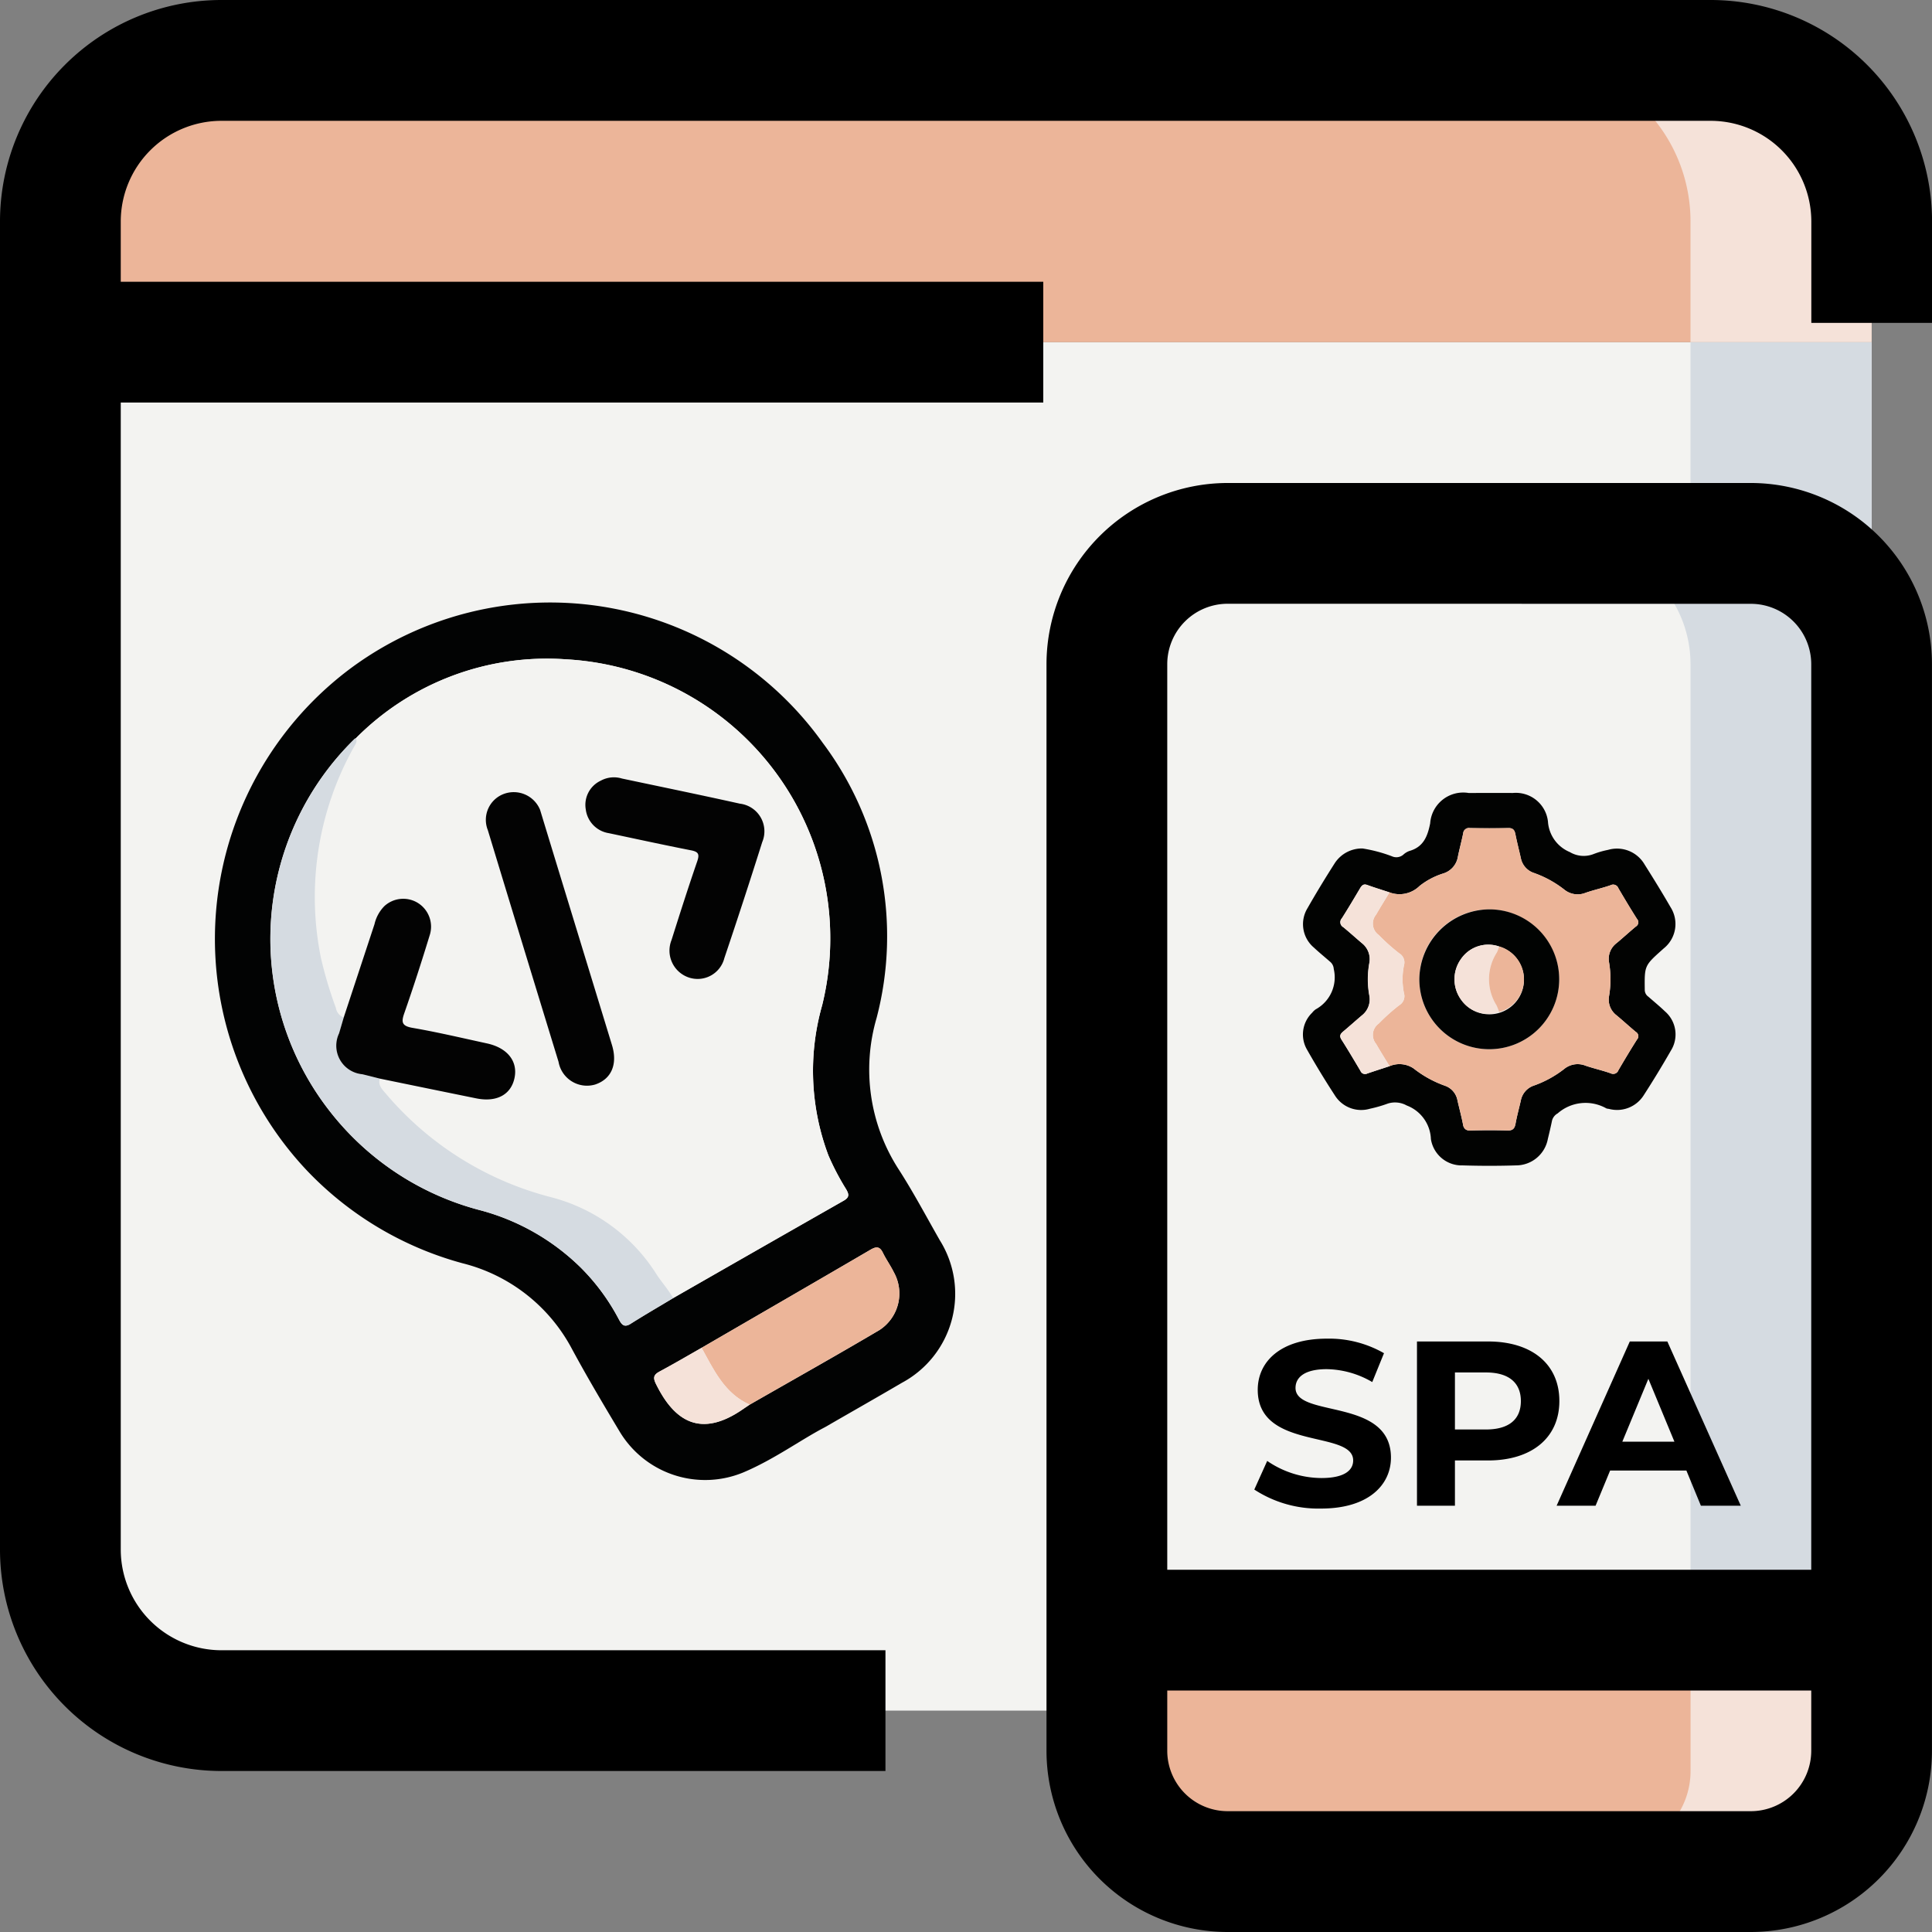 <svg xmlns="http://www.w3.org/2000/svg" width="123.497" height="123.497" viewBox="0 0 123.497 123.497">
  <rect x="0" y="0" width="123.497" height="123.497" fill="#808080" stroke="none"/>
  <g id="SPA_Single_Page_Application_Development" data-name="SPA(Single Page Application) Development" transform="translate(2522 -10154.251)">
    <g id="responsive-webpage" transform="translate(-2522 10154.251)">
      <path id="Path_72052" data-name="Path 72052" d="M17.041,97.727h95.2a10.289,10.289,0,0,0,10.291-10.291V10.25H6.75V87.436A10.289,10.289,0,0,0,17.041,97.727Z" transform="translate(-2.891 11.619)" fill="#f3f3f1"/>
      <path id="Path_72053" data-name="Path 72053" d="M122.529,24.76H6.75V17.041A10.289,10.289,0,0,1,17.041,6.75h95.2a10.289,10.289,0,0,1,10.291,10.291Z" transform="translate(-2.891 -2.891)" fill="#ecb599"/>
      <path id="Path_72054" data-name="Path 72054" d="M55.634,20.469V80.931H6.75V20.469a7.721,7.721,0,0,1,7.719-7.719H47.916A7.721,7.721,0,0,1,55.634,20.469Z" transform="translate(64.004 21.999)" fill="#f3f3f1"/>
      <path id="Path_72055" data-name="Path 72055" d="M55.634,26V36.291a5.148,5.148,0,0,1-5.146,5.146H11.9A5.148,5.148,0,0,1,6.75,36.291V26Z" transform="translate(64.004 76.914)" fill="#ecb599"/>
      <path id="Path_72056" data-name="Path 72056" d="M6.75,6.75H18.328A10.289,10.289,0,0,1,28.619,17.041V24.76H17.041V17.041A10.289,10.289,0,0,0,6.75,6.75Z" transform="translate(91.019 -2.891)" fill="#f5e2d9"/>
      <path id="Path_72057" data-name="Path 72057" d="M11.9,36.291V26H23.474V36.291a5.148,5.148,0,0,1-5.146,5.146H6.75A5.148,5.148,0,0,0,11.9,36.291Z" transform="translate(96.164 76.914)" fill="#f5e2d9"/>
      <path id="Path_72058" data-name="Path 72058" d="M6.75,10.25V21.828l11.578,5.146V10.25Z" transform="translate(101.31 11.619)" fill="#d5dbe1"/>
      <path id="Path_72059" data-name="Path 72059" d="M6.75,12.75H18.328a7.721,7.721,0,0,1,7.719,7.719V80.931H14.469V20.469A7.721,7.721,0,0,0,6.75,12.75Z" transform="translate(93.592 21.984)" fill="#d5dbe1"/>
      <path id="Path_72060" data-name="Path 72060" d="M17.578,104.623H51.025A11.592,11.592,0,0,0,62.6,93.045V23.578A11.592,11.592,0,0,0,51.025,12H17.578A11.592,11.592,0,0,0,6,23.578V93.045A11.592,11.592,0,0,0,17.578,104.623Zm33.447-84.9a3.864,3.864,0,0,1,3.859,3.859V93.045A3.864,3.864,0,0,1,51.025,96.9H17.578a3.864,3.864,0,0,1-3.859-3.859V23.578a3.864,3.864,0,0,1,3.859-3.859Z" transform="translate(60.894 18.874)"/>
      <path id="Path_72061" data-name="Path 72061" d="M55.634,25.5H6.75v7.719H55.634Z" transform="translate(64.004 74.841)"/>
      <path id="Path_72062" data-name="Path 72062" d="M20.151,119.206H62.6v-7.719H20.151a6.441,6.441,0,0,1-6.432-6.432v-84.9a6.441,6.441,0,0,1,6.432-6.432h95.2a6.441,6.441,0,0,1,6.432,6.432v6.484H129.5V20.151A14.162,14.162,0,0,0,115.347,6h-95.2A14.162,14.162,0,0,0,6,20.151v84.9A14.162,14.162,0,0,0,20.151,119.206Z" transform="translate(-6 -6)"/>
      <path id="Path_72063" data-name="Path 72063" d="M79.869,9.5H17.04v7.719H79.869Z" transform="translate(-13.181 8.51)"/>
      <g id="Group_17265" data-name="Group 17265" transform="translate(83.286 50.686)">
        <g id="Group_17260" data-name="Group 17260" transform="translate(0 0)">
          <path id="Path_73653" data-name="Path 73653" d="M4793.5,884.061a9.384,9.384,0,0,1,1.881.5.687.687,0,0,0,.723-.1,1.124,1.124,0,0,1,.4-.243c.891-.256,1.153-.929,1.32-1.76a2.118,2.118,0,0,1,2.46-1.944c.94,0,1.882-.008,2.822,0a2.065,2.065,0,0,1,2.247,1.821,2.271,2.271,0,0,0,1.4,1.957,1.727,1.727,0,0,0,1.492.135,5.5,5.5,0,0,1,.949-.276,2.04,2.04,0,0,1,2.341.941c.568.9,1.124,1.8,1.653,2.719a2,2,0,0,1-.439,2.642c-.025.024-.052.046-.078.07-1.156,1.032-1.148,1.032-1.13,2.581a.529.529,0,0,0,.229.431c.354.31.719.608,1.057.934a1.947,1.947,0,0,1,.38,2.52q-.829,1.448-1.736,2.852a2.015,2.015,0,0,1-2.23.864.634.634,0,0,1-.154-.029,2.7,2.7,0,0,0-3.113.319.74.74,0,0,0-.359.455c-.081.392-.171.781-.267,1.169a2.069,2.069,0,0,1-2.041,1.7c-1.132.036-2.266.035-3.4,0a1.988,1.988,0,0,1-2.036-1.686,2.393,2.393,0,0,0-1.545-2.143,1.536,1.536,0,0,0-1.2-.126,8.537,8.537,0,0,1-1.15.333,1.984,1.984,0,0,1-2.237-.842q-.94-1.442-1.79-2.941a1.931,1.931,0,0,1,.336-2.358,1.017,1.017,0,0,1,.227-.215,2.328,2.328,0,0,0,1.149-2.577.65.65,0,0,0-.249-.476c-.342-.3-.692-.584-1.023-.894a1.958,1.958,0,0,1-.406-2.516c.559-.982,1.148-1.947,1.757-2.9A2.074,2.074,0,0,1,4793.5,884.061Zm1.723,13.917a1.616,1.616,0,0,1,1.54.143,7,7,0,0,0,2,1.105,1.221,1.221,0,0,1,.807.947c.115.509.253,1.013.352,1.524.057.3.193.4.494.39.784-.018,1.567-.022,2.351,0,.337.01.455-.125.512-.433.091-.5.225-.983.338-1.474a1.253,1.253,0,0,1,.853-.969,6.839,6.839,0,0,0,1.914-1.051,1.358,1.358,0,0,1,1.372-.214c.526.179,1.072.3,1.6.485a.356.356,0,0,0,.5-.195c.386-.661.78-1.318,1.189-1.964a.31.31,0,0,0-.074-.482c-.415-.346-.814-.711-1.228-1.057a1.259,1.259,0,0,1-.484-1.247,6.448,6.448,0,0,0,0-2.131,1.258,1.258,0,0,1,.485-1.247c.414-.346.812-.711,1.227-1.057a.312.312,0,0,0,.074-.482c-.41-.646-.8-1.3-1.191-1.964a.354.354,0,0,0-.5-.193c-.525.182-1.07.3-1.6.485a1.354,1.354,0,0,1-1.371-.216,6.836,6.836,0,0,0-1.915-1.05,1.257,1.257,0,0,1-.854-.969c-.115-.509-.244-1.014-.347-1.526-.054-.26-.158-.385-.449-.379-.819.018-1.638.015-2.456,0a.367.367,0,0,0-.429.338c-.1.493-.233.981-.336,1.475a1.343,1.343,0,0,1-.933,1.087,4.719,4.719,0,0,0-1.519.8,1.826,1.826,0,0,1-1.925.411c-.476-.157-.956-.3-1.427-.473-.24-.086-.346.033-.454.214-.381.642-.761,1.286-1.163,1.916a.364.364,0,0,0,.091.568c.4.328.79.682,1.187,1.019a1.3,1.3,0,0,1,.472,1.3,5.814,5.814,0,0,0,0,2.023,1.3,1.3,0,0,1-.473,1.3c-.4.338-.785.686-1.185,1.021-.179.15-.272.278-.118.521.421.659.818,1.332,1.217,2.005a.312.312,0,0,0,.426.169C4794.274,898.287,4794.751,898.135,4795.228,897.978Z" transform="translate(-4789.691 -880.511)" fill="#020302"/>
          <path id="Path_73654" data-name="Path 73654" d="M4822.756,900.695a1.829,1.829,0,0,0,1.926-.411,4.7,4.7,0,0,1,1.517-.8,1.344,1.344,0,0,0,.934-1.087c.1-.493.231-.982.334-1.475a.369.369,0,0,1,.43-.338c.818.014,1.637.016,2.455,0,.292-.006.4.119.45.379.1.511.231,1.017.348,1.525a1.253,1.253,0,0,0,.853.969,6.808,6.808,0,0,1,1.914,1.05,1.357,1.357,0,0,0,1.372.216c.526-.18,1.071-.3,1.6-.485a.355.355,0,0,1,.5.193c.386.661.78,1.318,1.19,1.964a.311.311,0,0,1-.075.482c-.414.346-.812.711-1.227,1.057a1.255,1.255,0,0,0-.484,1.247,6.475,6.475,0,0,1,0,2.131,1.258,1.258,0,0,0,.484,1.247c.415.346.812.711,1.227,1.057a.311.311,0,0,1,.075.482c-.41.646-.8,1.3-1.19,1.964a.355.355,0,0,1-.5.195c-.525-.182-1.071-.306-1.6-.485a1.356,1.356,0,0,0-1.371.215,6.846,6.846,0,0,1-1.915,1.051,1.256,1.256,0,0,0-.854.969c-.113.491-.246.979-.336,1.474-.057.308-.175.443-.512.433-.784-.024-1.568-.02-2.352,0a.412.412,0,0,1-.494-.39c-.1-.512-.235-1.016-.352-1.525a1.22,1.22,0,0,0-.807-.946,7,7,0,0,1-2-1.105,1.618,1.618,0,0,0-1.54-.143c-.287-.474-.582-.943-.858-1.423a.893.893,0,0,1,.168-1.3,12.7,12.7,0,0,1,1.315-1.176.667.667,0,0,0,.3-.755,4.444,4.444,0,0,1,0-1.8.668.668,0,0,0-.3-.755,12.609,12.609,0,0,1-1.315-1.176.893.893,0,0,1-.168-1.3C4822.174,901.637,4822.469,901.168,4822.756,900.695Zm6.381,1.086a4.47,4.47,0,1,0,4.464,4.463A4.512,4.512,0,0,0,4829.137,901.781Z" transform="translate(-4817.221 -894.339)" fill="#ecb599"/>
          <path id="Path_73655" data-name="Path 73655" d="M4809.933,922.9c-.287.474-.583.943-.858,1.423a.893.893,0,0,0,.169,1.3,12.49,12.49,0,0,0,1.315,1.176.669.669,0,0,1,.3.755,4.444,4.444,0,0,0,0,1.8.669.669,0,0,1-.3.755,12.634,12.634,0,0,0-1.314,1.176.893.893,0,0,0-.169,1.3c.276.48.572.949.858,1.423-.476.156-.953.308-1.426.472a.313.313,0,0,1-.426-.168c-.4-.673-.8-1.346-1.216-2.005-.155-.243-.06-.371.118-.521.4-.335.788-.683,1.185-1.021a1.3,1.3,0,0,0,.474-1.3,5.826,5.826,0,0,1,0-2.023,1.3,1.3,0,0,0-.473-1.3c-.4-.337-.783-.691-1.187-1.019a.364.364,0,0,1-.091-.568c.4-.63.781-1.273,1.163-1.916.107-.181.214-.3.454-.214C4808.979,922.594,4809.458,922.742,4809.933,922.9Z" transform="translate(-4804.397 -916.544)" fill="#f5e2d9"/>
          <path id="Path_73656" data-name="Path 73656" d="M4847.412,933.758a4.47,4.47,0,1,1-4.476,4.45A4.511,4.511,0,0,1,4847.412,933.758Zm.624,2.373a2.113,2.113,0,0,0-2.428.786,2.226,2.226,0,0,0,0,2.62,2.213,2.213,0,1,0,2.428-3.406Z" transform="translate(-4835.495 -926.316)" fill="#010302"/>
          <path id="Path_73657" data-name="Path 73657" d="M4861.858,954.2a2.109,2.109,0,0,1-2.427-.786,2.228,2.228,0,0,1,0-2.62,2.112,2.112,0,0,1,2.427-.786,2.165,2.165,0,0,1-.142.384,3.146,3.146,0,0,0-.026,3.379A3.128,3.128,0,0,1,4861.858,954.2Z" transform="translate(-4849.318 -940.192)" fill="#f5e2d9"/>
          <path id="Path_73658" data-name="Path 73658" d="M4875.438,954.931a3.342,3.342,0,0,0-.167-.43,3.147,3.147,0,0,1,.025-3.379,2.245,2.245,0,0,0,.143-.384,2.177,2.177,0,0,1,0,4.192Z" transform="translate(-4862.898 -940.925)" fill="#ecb599"/>
        </g>
      </g>
      <path id="Path_74247" data-name="Path 74247" d="M5.955-31.861c3,0,4.455-1.5,4.455-3.255,0-3.855-6.1-2.52-6.1-4.455,0-.66.555-1.2,1.995-1.2a5.93,5.93,0,0,1,2.91.825l.75-1.845a7.043,7.043,0,0,0-3.645-.93c-2.985,0-4.425,1.485-4.425,3.27,0,3.9,6.1,2.55,6.1,4.515,0,.645-.585,1.125-2.025,1.125A6.176,6.176,0,0,1,2.5-34.905l-.825,1.83A7.484,7.484,0,0,0,5.955-31.861ZM16.619-42.54H12.074v10.5H14.5v-2.895h2.115c2.8,0,4.56-1.455,4.56-3.795C21.179-41.085,19.424-42.54,16.619-42.54Zm-.135,5.625H14.5V-40.56h1.98c1.485,0,2.235.675,2.235,1.83S17.969-36.915,16.484-36.915Zm13.739,4.875h2.55l-4.695-10.5h-2.4L21-32.041h2.49l.93-2.25h4.875ZM25.2-36.135l1.665-4.02,1.665,4.02Z" transform="translate(78.502 128.29)"/>
      <g id="Group_18918" data-name="Group 18918" transform="translate(-1047.457 2322.054) rotate(-30)">
        <g id="Group_18917" data-name="Group 18917" transform="translate(2047.129 -1439.163)">
          <path id="Path_74248" data-name="Path 74248" d="M2068.209-1381.855c-1.731-.078-3.862.16-5.978-.107a6.373,6.373,0,0,1-5.531-6.193c-.034-2.041-.058-4.084,0-6.124a10.906,10.906,0,0,0-3.31-8.226,21.5,21.5,0,0,1-5.655-10.1,21.577,21.577,0,0,1,18.313-26.4,21.413,21.413,0,0,1,23.906,19.2,20.614,20.614,0,0,1-5.814,16.949,11.751,11.751,0,0,0-3.616,9.035c.088,1.757.022,3.523.013,5.285a6.45,6.45,0,0,1-6.649,6.682C2072.124-1381.841,2070.362-1381.855,2068.209-1381.855Zm-4.3-8.335c-1.032-.008-2.064,0-3.095-.031-.432-.012-.554.138-.584.572-.18,2.666.743,4.449,4.024,4.176.166-.014.333-.024.5-.035,3.187.01,6.374.05,9.559.018a2.785,2.785,0,0,0,2.654-2.74c.033-.473-.017-.952.017-1.425.032-.45-.149-.569-.577-.568C2072.244-1390.2,2068.079-1390.2,2063.913-1390.191Zm.014-3.664q6.283.025,12.566.058c.437,0,.495-.2.492-.562a16.309,16.309,0,0,1,.1-2.425,15.314,15.314,0,0,1,4.454-8.519,17.866,17.866,0,0,0-3.111-27.328,17.187,17.187,0,0,0-14.173-2.354.278.278,0,0,0-.083-.008,17.871,17.871,0,0,0-13.258,19.96,17.911,17.911,0,0,0,5.178,10.182,14.444,14.444,0,0,1,3.7,6.363,13.571,13.571,0,0,1,.453,4.06c-.011.369,0,.656.506.635C2061.81-1393.835,2062.869-1393.837,2063.927-1393.855Z" transform="translate(-2047.129 1439.162)" fill="#020303"/>
          <path id="Path_74249" data-name="Path 74249" d="M2089.694-1422.586a17.187,17.187,0,0,1,14.173,2.354,17.865,17.865,0,0,1,3.111,27.327,15.317,15.317,0,0,0-4.454,8.519,16.312,16.312,0,0,0-.1,2.426c0,.364-.055.565-.492.562q-6.283-.043-12.566-.058c0-.641-.136-1.272-.163-1.9a11.316,11.316,0,0,0-3.434-7.652,20.537,20.537,0,0,1-5.775-10.953c-.061-.336-.179-.721.146-1.02q2.345,2.085,4.69,4.169c1.005.894,2.066.929,2.8.1.715-.811.554-1.887-.431-2.782-1.2-1.089-2.378-2.2-3.622-3.238-.561-.467-.432-.695.037-1.1,1.311-1.13,2.6-2.291,3.862-3.471a1.784,1.784,0,0,0,.365-2.215,1.782,1.782,0,0,0-1.931-.855,2.406,2.406,0,0,0-1.127.685l-4.683,4.179a.792.792,0,0,1-.131-.792,26.421,26.421,0,0,1,.769-3.236,19.614,19.614,0,0,1,8.584-10.632C2089.492-1422.276,2089.685-1422.346,2089.694-1422.586Zm7.912,9.85a1.821,1.821,0,0,0-1.547-2.048,1.768,1.768,0,0,0-2,1.5q-1.758,7.539-3.49,15.084a1.847,1.847,0,0,0,1.3,2.428c1.074.22,1.9-.4,2.193-1.651q1.267-5.462,2.521-10.927C2096.948-1409.9,2097.307-1411.444,2097.607-1412.736Zm4.288.323a1.705,1.705,0,0,0-1.735,1.108,1.759,1.759,0,0,0,.516,2.055c1.328,1.2,2.649,2.4,4,3.574.37.322.358.493-.012.815-1.328,1.153-2.631,2.336-3.927,3.526a1.814,1.814,0,0,0-.267,2.607,1.763,1.763,0,0,0,2.61.086q2.918-2.581,5.8-5.208a1.78,1.78,0,0,0-.007-2.846c-1.893-1.737-3.815-3.443-5.725-5.161A1.751,1.751,0,0,0,2101.894-1412.412Z" transform="translate(-2072.57 1426.763)" fill="#f3f3f1"/>
          <path id="Path_74250" data-name="Path 74250" d="M2076.645-1420.568c-.009.239-.2.31-.368.411a19.617,19.617,0,0,0-8.585,10.632,26.465,26.465,0,0,0-.768,3.237.792.792,0,0,0,.13.792c-.258.245-.514.493-.774.737a1.832,1.832,0,0,0-.016,3c.281.262.553.532.829.8-.324.3-.207.684-.146,1.02a20.54,20.54,0,0,0,5.775,10.953,11.318,11.318,0,0,1,3.434,7.652c.027.632.168,1.263.163,1.9-1.059.018-2.118.019-3.175.062-.509.02-.518-.266-.507-.635a13.564,13.564,0,0,0-.453-4.06,14.443,14.443,0,0,0-3.7-6.363,17.91,17.91,0,0,1-5.178-10.181,17.87,17.87,0,0,1,13.258-19.96A.259.259,0,0,1,2076.645-1420.568Z" transform="translate(-2059.52 1424.745)" fill="#d5dbe1"/>
          <path id="Path_74251" data-name="Path 74251" d="M2121.884-1220.9c4.166-.008,8.331-.012,12.5-.033.429,0,.61.118.577.567-.034.473.015.952-.017,1.425a2.784,2.784,0,0,1-2.654,2.74c-3.186.031-6.373-.008-9.559-.018C2121.693-1217.642,2121.856-1219.282,2121.884-1220.9Z" transform="translate(-2105.1 1269.87)" fill="#ecb599"/>
          <path id="Path_74252" data-name="Path 74252" d="M2109.172-1220.9c-.028,1.616-.191,3.257.843,4.681-.167.012-.333.022-.5.036-3.28.273-4.2-1.51-4.023-4.176.029-.435.152-.585.584-.572C2107.108-1220.9,2108.14-1220.9,2109.172-1220.9Z" transform="translate(-2092.388 1269.868)" fill="#f5e2d9"/>
          <path id="Path_74253" data-name="Path 74253" d="M2134.193-1383.749c-.3,1.292-.659,2.839-1.016,4.387q-1.261,5.464-2.521,10.927c-.291,1.256-1.119,1.871-2.194,1.651a1.846,1.846,0,0,1-1.3-2.428q1.734-7.544,3.49-15.084a1.768,1.768,0,0,1,2-1.5A1.82,1.82,0,0,1,2134.193-1383.749Z" transform="translate(-2109.156 1397.776)" fill="#030303"/>
          <path id="Path_74254" data-name="Path 74254" d="M2171.415-1375.18a1.754,1.754,0,0,1,1.243.557c1.911,1.718,3.832,3.424,5.725,5.161a1.78,1.78,0,0,1,.007,2.846q-2.872,2.632-5.8,5.208a1.763,1.763,0,0,1-2.609-.086,1.814,1.814,0,0,1,.267-2.607c1.3-1.19,2.6-2.373,3.927-3.526.37-.322.382-.492.012-.815-1.347-1.175-2.668-2.378-4-3.574a1.759,1.759,0,0,1-.516-2.055A1.705,1.705,0,0,1,2171.415-1375.18Z" transform="translate(-2142.09 1389.531)" fill="#030303"/>
          <path id="Path_74255" data-name="Path 74255" d="M2075.366-1365.748c-.276-.266-.549-.537-.829-.8a1.832,1.832,0,0,1,.016-3c.26-.243.516-.491.774-.737l4.683-4.179a2.407,2.407,0,0,1,1.127-.685,1.783,1.783,0,0,1,1.931.855,1.785,1.785,0,0,1-.365,2.215c-1.266,1.181-2.551,2.342-3.862,3.472-.47.4-.6.632-.037,1.1,1.244,1.036,2.423,2.149,3.622,3.238.984.895,1.146,1.971.43,2.782-.734.832-1.794.8-2.8-.1Q2077.71-1363.663,2075.366-1365.748Z" transform="translate(-2067.794 1389.528)" fill="#030303"/>
        </g>
      </g>
    </g>
  </g>
</svg>
